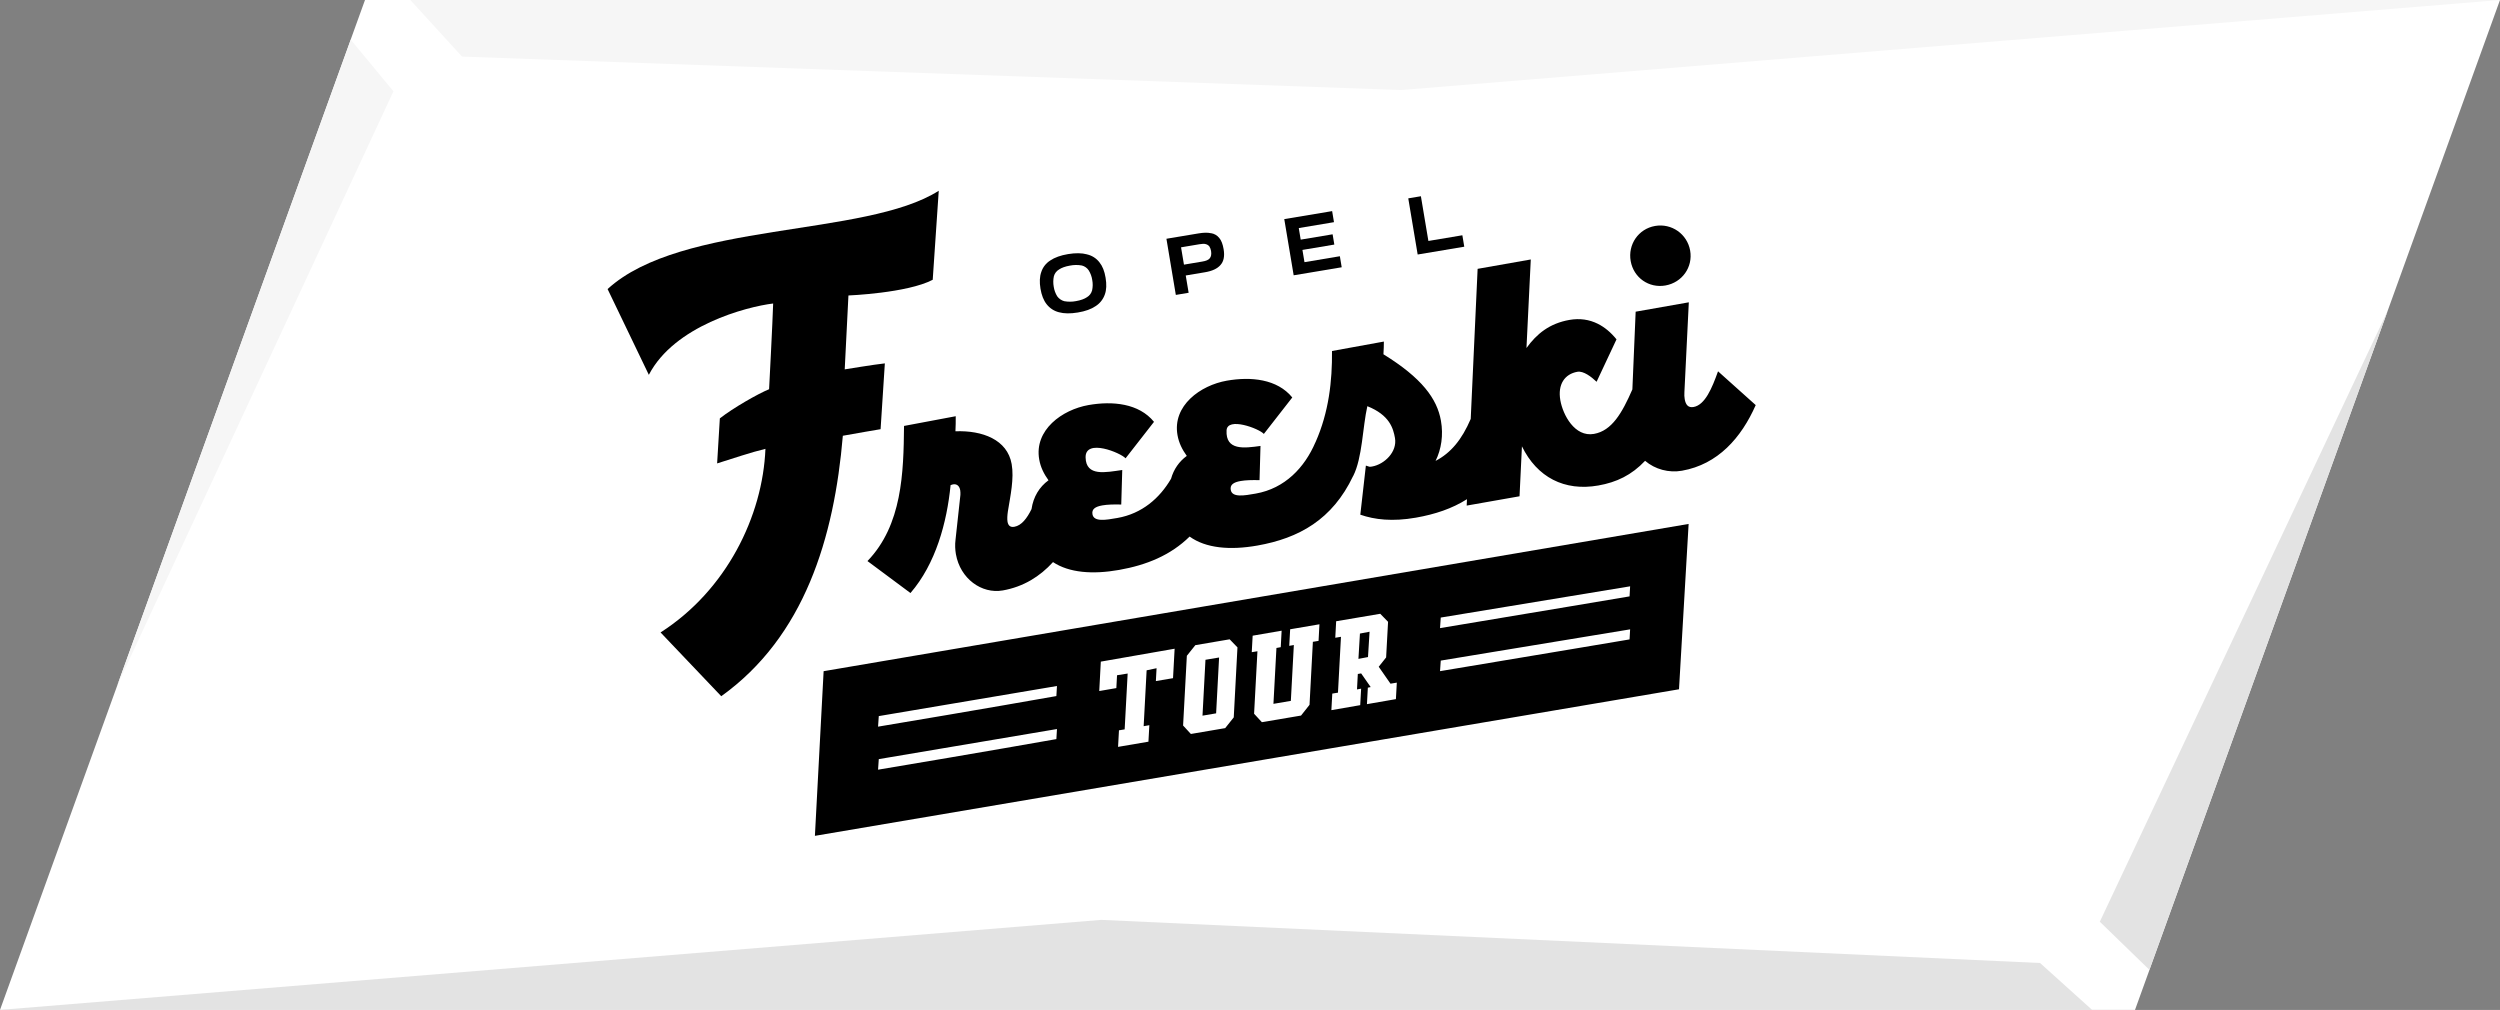 <?xml version="1.0" encoding="UTF-8"?>
<svg xmlns="http://www.w3.org/2000/svg" id="Ebene_2" viewBox="0 0 800 323.17">
  <rect x="0" y="0" width="800" height="323.17" fill="#808080" stroke="none"/>
  <defs>
    <style>
      .cls-1 {
        fill: #e3e3e3;
      }

      .cls-2 {
        fill: #f6f6f6;
      }

      .cls-3 {
        fill: #fff;
      }
    </style>
  </defs>
  <g id="Freeski_Tour">
    <g>
      <polygon class="cls-3" points="116.8 0 0 323.17 683.2 323.17 800 0 116.8 0"></polygon>
      <g>
        <polygon class="cls-1" points="764.04 99.49 671.94 294.95 687.8 310.34 764.04 99.49"></polygon>
        <polygon class="cls-1" points="352.4 294.36 0 323.17 669.48 323.17 652.82 308.16 352.4 294.36"></polygon>
      </g>
      <g>
        <polygon class="cls-2" points="131.3 0 147.85 18.11 448.36 28.81 800 0 131.3 0"></polygon>
        <polygon class="cls-2" points="112.25 12.72 37.54 219.31 125.9 29.22 112.25 12.72"></polygon>
      </g>
    </g>
    <g>
      <path d="M416.79,79.97l10.16-1.7s.03-.02.03-.03l-.54-3.24s-.02-.03-.03-.02l-10.16,1.7s-.03,0-.03-.02c0,0,0,0,0,0l-.61-3.65s0-.03.02-.03c0,0,0,0,0,0l11.21-1.88s.03-.01.03-.03c0,0,0,0,0,0l-.58-3.48s-.01-.03-.03-.03c0,0,0,0,0,0l-15.27,2.55s-.02.02-.02.03c0,0,0,0,0,0l3,17.92s.02.03.03.03l15.32-2.56s.03-.02.02-.03l-.58-3.48s-.02-.03-.03-.02l-11.27,1.89s-.03,0-.03-.02c0,0,0,0,0,0l-.64-3.83s0-.03.01-.04c0,0,.02,0,.02,0Z"></path>
      <path d="M387.5,74.63c-1.07-.25-2.39-.21-4.03.07l-10.19,1.7s-.03.02-.02.03l3,17.92s.02.03.03.02l4.05-.68s.03-.02.02-.03l-.92-5.48s0-.03.02-.03c0,0,0,0,0,0l6.08-1.02c2.36-.39,4.03-1.16,5.04-2.36,1.02-1.14,1.35-2.83.98-5.02-.27-1.59-.71-2.79-1.39-3.59-.66-.84-1.62-1.4-2.68-1.55ZM387.15,82.63c-.45.56-1.24.88-2.42,1.07l-5.84.98s-.03,0-.03-.03l-.92-5.48s0-.03.02-.03l5.84-.98c.88-.15,1.54-.2,2.04-.04.45.11.85.36,1.15.72.28.45.47.96.55,1.48.17,1.06,0,1.82-.4,2.31Z"></path>
      <path d="M347.83,81.39c-1.64-.45-3.7-.47-6.05-.08s-4.29,1.08-5.69,2.04c-1.36.86-2.39,2.16-2.88,3.69-.53,1.48-.6,3.25-.26,5.32s1,3.78,1.98,5c.99,1.27,2.37,2.17,3.93,2.56,1.64.45,3.64.48,6.05.08s4.29-1.08,5.69-2.04c1.37-.87,2.4-2.18,2.94-3.71.54-1.48.6-3.25.25-5.37s-.98-3.71-1.97-4.94c-.99-1.29-2.4-2.18-3.99-2.54ZM349.46,92.95c-.24.9-.83,1.68-1.63,2.15-.82.56-2.01,1-3.53,1.26-1.23.24-2.5.24-3.74.02h0c-.91-.25-1.7-.8-2.25-1.56-.58-.94-.96-1.99-1.12-3.08-.2-1.11-.19-2.24.05-3.34.24-.9.83-1.68,1.63-2.15.82-.56,1.96-.99,3.53-1.26,1.25-.25,2.54-.26,3.8-.03h0c.9.23,1.69.79,2.2,1.57.58.94.96,1.99,1.12,3.08.21,1.1.19,2.24-.05,3.33h0Z"></path>
      <path d="M457.08,77.08l-2.39-14.26s-.02-.03-.03-.02l-3.99.67s-.03.02-.02.03l3,17.92s.02.03.03.02l14.86-2.49s.02-.02.02-.03l-.6-3.6s-.02-.03-.03-.03l-10.81,1.81s-.03,0-.03-.02c0,0,0,0,0,0Z"></path>
    </g>
    <g>
      <path d="M532.95,91.35c5.31-.94,8.83-5.84,7.9-11.16-.94-5.31-5.94-8.82-11.25-7.88-5.31.94-8.72,5.92-7.78,11.24.94,5.31,5.82,8.74,11.14,7.8Z"></path>
      <path d="M549.78,118.79c-1.93,5.42-4.17,10.8-7.84,11.45-1.74.31-2.52-.75-2.83-2.49-.12-.68-.16-1.47-.1-2.27l1.41-28.74-17.01,3-1.05,24.87c-3.3,7.56-6.56,13.23-12.29,14.24-6.18,1.09-9.95-6.12-10.76-10.75-.9-5.12,1.41-8.42,5.46-9.13,1.93-.34,4.47,1.6,6.14,3.2l6.37-13.58c-1.79-2.22-3.79-3.88-5.96-4.97-2.78-1.39-5.83-1.82-9.09-1.25-6.38,1.12-10.48,4.44-13.76,9l1.38-28.34-17.01,3-2.21,48.03c-2.86,6.67-6.38,10.89-11.25,13.43,1.84-3.71,2.54-8.22,1.72-12.86-1.24-7.05-6.1-13.67-18.4-21.26.11-1.61.11-2.57.14-4.07l-16.6,3.02c.09,9.55-1,19.57-5.28,29.2v.03s-.02-.02-.02-.02c-3.46,8.08-9.75,14.77-19.12,16.42-3.67.65-7.54,1.33-7.98-1.18-.29-1.64.86-2.44,3.18-2.85,1.55-.27,3.63-.34,6.03-.27l.31-10.95c-5.25.73-11.18,1.52-10.86-4.96.21-4.43,10.43-.6,11.93,1.12l9.1-11.67c-4.83-5.92-13.24-6.73-20.97-5.37-8.41,1.48-17.43,7.96-15.76,17.42.44,2.51,1.51,4.62,2.97,6.65-2.44,1.78-4.18,4.26-5.03,7.3-3.67,6.28-9.34,11.18-17.17,12.56-3.67.65-7.54,1.33-7.98-1.18-.29-1.64.86-2.44,3.18-2.85,1.55-.27,3.63-.34,6.03-.27l.32-11.05c-5.25.73-11.59,2.2-11.73-4.01-.14-6.22,11.29-1.46,12.79.27l9.1-11.67c-4.83-5.92-13.24-6.73-20.97-5.37-8.41,1.48-17.43,7.96-15.76,17.42.44,2.51,1.51,4.62,2.97,6.65-2.94,2.14-4.86,5.3-5.43,9.22-1.46,2.98-3.2,5.25-5.5,5.66-1.35.24-1.97-.45-2.18-1.61-.15-.87-.07-2.08.11-3.31.81-5.02,2.03-10.52,1.21-15.16-1.38-7.83-9.38-10.8-17.99-10.48.1-1.71.09-3.13.09-4.82l-16.54,3.11c-.15,14.97-.58,31.71-11.7,43.24l13.76,10.23c8.11-9.4,11.66-22.58,12.84-34.54.29-.05.47-.18.76-.23,1.35-.24,2.1.63,2.32,1.88.08.48.07.98.06,1.48l-1.56,14.32c-.21,1.63-.13,3.21.12,4.66,1.38,7.83,8.23,12.79,15,11.6,6.62-1.17,11.9-4.48,16.07-9.07,5.14,3.41,12.64,4.01,21.13,2.51,8.82-1.56,16.49-4.7,22.59-10.68,5.15,3.73,12.88,4.43,21.66,2.88,13.33-2.35,24.04-8.32,30.65-22.24h0s.02,0,.02,0c2.96-5.8,3.02-15.72,4.54-22.36,7.13,2.85,8.29,7.09,8.84,10.18.78,4.44-3.37,8.43-7.34,9.13-.87.15-.81.09-1.97-.3l-1.78,15.71c4.56,1.59,10.26,2.27,17.8.95,6.12-1.08,11.58-2.9,16.33-5.91l-.09,2.05,16.91-2.98.77-15.98c4.84,9.91,13.61,14.44,24.43,12.53,5.84-1.03,10.65-3.31,14.98-7.9,3.19,2.74,7.61,3.91,11.8,3.17,11.5-2.03,18.97-10.52,23.6-21l-12.07-10.82Z"></path>
      <path d="M269.72,139.44c2.94-.56,12.07-2.1,12.07-2.1l1.36-21.06c-3.46.37-12.84,1.92-12.84,1.92l1.19-23.65s18.82-.75,26.97-5.02l1.93-28.49c-23.42,14.93-82.33,9.77-105.97,31.46l13.2,27.45c8.13-15.7,31.18-21.79,39.78-22.83-.15,5.34-1.3,27.43-1.3,27.43-3.68,1.51-11.54,6.02-15.76,9.33l-.87,14.41c4.47-1.41,11.38-3.71,15.46-4.66-.86,21.5-12.48,45.27-33.56,58.75l19.42,20.41c26.63-19.09,36.14-50.66,38.91-83.36Z"></path>
      <polygon points="390.11 210.4 389.16 228.27 384.8 229.01 385.75 211.13 390.11 210.4"></polygon>
      <polygon points="438.26 202.15 437.76 210.26 434.7 210.84 435.18 202.74 438.26 202.15"></polygon>
      <path d="M263.56,214.78l-2.79,52.69,276.51-46.9,3.08-52.91-276.8,47.12ZM338.05,236.51s-25.28,4.48-57.07,9.79l.23-3.38,57.02-9.63-.19,3.22ZM338.05,222.74s-25.28,4.48-57.07,9.79l.23-3.38,57.02-9.63-.19,3.22ZM375.35,217.02l-5.47.92.22-4.11-3.18.67-.95,17.88,1.82-.32-.29,5.28-9.72,1.66.29-5.3,1.82-.3.96-17.87-3.4.55-.22,4.11-5.47.94.5-9.41,23.62-4.13-.51,9.41ZM395.98,207.31l-1.18,22.25-2.74,3.44-10.98,1.87-2.49-2.7,1.2-22.32,2.72-3.4,10.98-1.87,2.5,2.59v.14ZM421.95,205.08l-1.83.3-1.07,20.16-2.72,3.44-12.53,2.12-2.49-2.7,1.07-20-1.82.3.29-5.28,9.27-1.6-.28,5.28-1.38.25-.96,17.88,5.57-.95.96-17.87-1.47.26.29-5.3,9.37-1.6-.28,5.28ZM446.69,223.72l-9.27,1.61.29-5.28.91-.19-3.05-4.37-1.07.18-.26,4.95,1.32-.25-.29,5.28-9.23,1.6.29-5.3,1.82-.3.96-17.87-1.82.3.28-5.28,14.11-2.39,2.5,2.57-.62,11.4-2.37,2.98,3.77,5.42,2.02-.34-.29,5.28ZM521.47,204.61s-28.87,4.87-60.66,10.16l.23-3.38,60.6-10-.18,3.22ZM521.47,190.84s-28.87,4.87-60.66,10.16l.23-3.38,60.6-10-.18,3.22Z"></path>
    </g>
  </g>
</svg>
